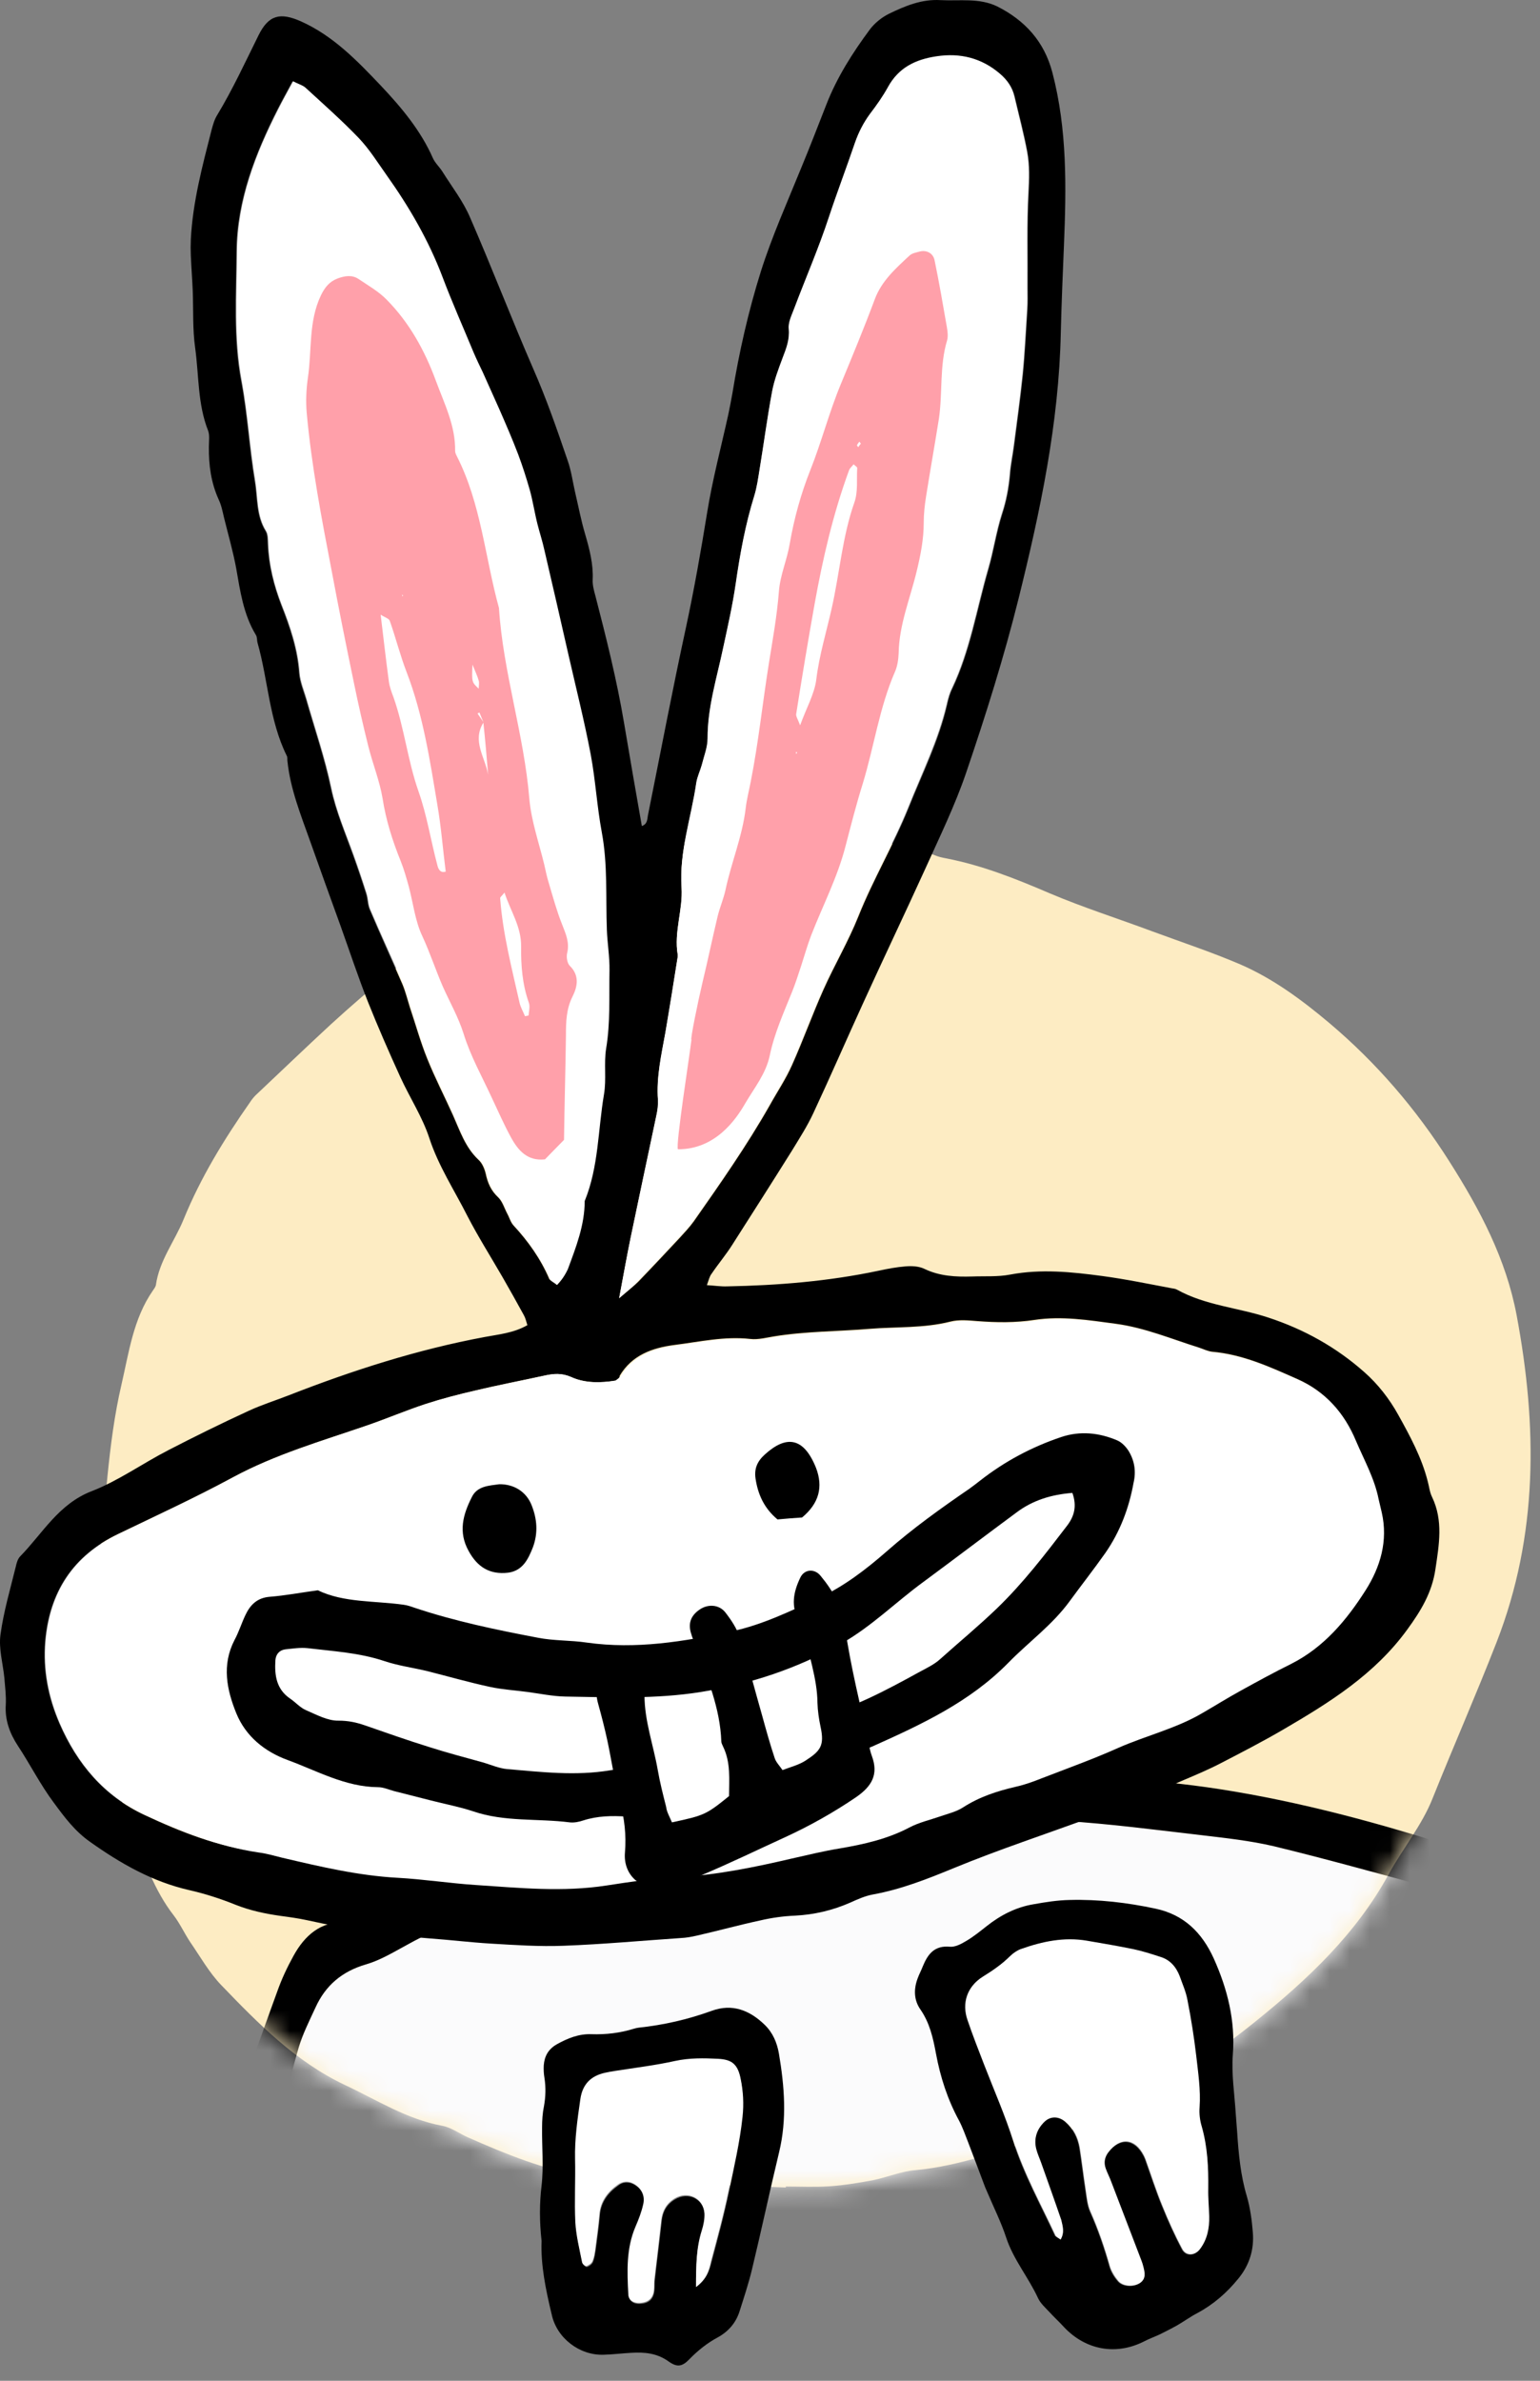 <svg width="77" height="119" viewBox="0 0 77 119" fill="none" xmlns="http://www.w3.org/2000/svg">
<rect x="0" y="0" width="77" height="119" fill="#808080" stroke="none"/>
<path d="M39.295 109.339C37.886 109.279 36.477 109.255 35.079 109.158C33.152 109.026 31.224 109.11 29.309 108.797C27.213 108.46 25.31 107.677 23.394 106.833C22.96 106.641 22.563 106.339 22.117 106.255C20.334 105.93 18.829 104.954 17.227 104.207C14.769 103.039 12.902 101.135 11.059 99.22C10.457 98.594 10.011 97.799 9.505 97.064C9.216 96.63 8.999 96.148 8.686 95.739C7.71 94.486 7.216 93.004 6.65 91.547C6.084 90.077 5.614 88.607 5.228 87.078C4.903 85.788 4.855 84.512 4.891 83.199C4.903 82.681 4.879 82.163 4.879 81.645C4.879 80.548 4.759 79.44 4.903 78.368C5.301 75.32 5.373 72.212 6.072 69.213C6.445 67.611 6.662 65.924 7.638 64.515C7.698 64.43 7.77 64.334 7.794 64.238C7.963 63.009 8.734 62.045 9.18 60.949C10.035 58.853 11.203 56.95 12.492 55.107C12.577 54.974 12.673 54.854 12.781 54.745C14.034 53.565 15.275 52.372 16.54 51.204C17.54 50.288 18.564 49.409 19.612 48.553C21.575 46.927 23.792 45.831 26.081 44.795C27.743 44.036 29.441 43.374 31.164 42.807C32.296 42.434 33.489 42.241 34.657 42.012C35.428 41.868 36.211 41.82 36.982 41.711C38.548 41.494 40.09 41.386 41.644 41.832C42.09 41.964 42.572 41.964 43.042 42C44.294 42.097 45.535 42.253 46.704 42.735C46.897 42.819 47.101 42.868 47.306 42.904C49.113 43.253 50.8 43.928 52.486 44.651C54.16 45.361 55.907 45.915 57.618 46.554C59.087 47.096 60.581 47.59 62.015 48.204C63.653 48.915 65.086 49.975 66.448 51.119C68.821 53.119 70.808 55.432 72.471 58.058C74.001 60.467 75.302 62.925 75.832 65.743C76.868 71.273 76.916 76.718 74.832 82.078C73.808 84.704 72.675 87.282 71.627 89.896C71.097 91.233 70.134 92.402 69.435 93.679C67.797 96.678 65.376 98.943 62.761 101.051C60.521 102.858 58.124 104.424 55.498 105.641C54.51 106.099 53.486 106.532 52.426 106.809C50.209 107.387 48.077 108.267 45.764 108.472C45.041 108.532 44.355 108.833 43.632 108.978C42.921 109.11 42.186 109.231 41.464 109.279C40.741 109.327 40.006 109.291 39.271 109.291C39.295 109.291 39.295 109.315 39.295 109.339Z" fill="#FDECC3"/>
<mask id="mask0" mask-type="alpha" maskUnits="userSpaceOnUse" x="4" y="41" width="73" height="69">
<path d="M39.295 109.339C37.886 109.279 36.477 109.255 35.079 109.158C33.152 109.026 31.224 109.11 29.309 108.797C27.213 108.46 25.31 107.677 23.394 106.833C22.96 106.641 22.563 106.339 22.117 106.255C20.334 105.93 18.829 104.954 17.227 104.207C14.769 103.039 12.902 101.135 11.059 99.22C10.457 98.594 10.011 97.799 9.505 97.064C9.216 96.63 8.999 96.148 8.686 95.739C7.71 94.486 7.216 93.004 6.65 91.547C6.084 90.077 5.614 88.607 5.228 87.078C4.903 85.788 4.855 84.512 4.891 83.199C4.903 82.681 4.879 82.163 4.879 81.645C4.879 80.548 4.759 79.44 4.903 78.368C5.301 75.32 5.373 72.212 6.072 69.213C6.445 67.611 6.662 65.924 7.638 64.515C7.698 64.43 7.77 64.334 7.794 64.238C7.963 63.009 8.734 62.045 9.18 60.949C10.035 58.853 11.203 56.95 12.492 55.107C12.577 54.974 12.673 54.854 12.781 54.745C14.034 53.565 15.275 52.372 16.54 51.204C17.54 50.288 18.564 49.409 19.612 48.553C21.575 46.927 23.792 45.831 26.081 44.795C27.743 44.036 29.441 43.374 31.164 42.807C32.296 42.434 33.489 42.241 34.657 42.012C35.428 41.868 36.211 41.82 36.982 41.711C38.548 41.494 40.09 41.386 41.644 41.832C42.09 41.964 42.572 41.964 43.042 42C44.294 42.097 45.535 42.253 46.704 42.735C46.897 42.819 47.101 42.868 47.306 42.904C49.113 43.253 50.8 43.928 52.486 44.651C54.16 45.361 55.907 45.915 57.618 46.554C59.087 47.096 60.581 47.59 62.015 48.204C63.653 48.915 65.086 49.975 66.448 51.119C68.821 53.119 70.808 55.432 72.471 58.058C74.001 60.467 75.302 62.925 75.832 65.743C76.868 71.273 76.916 76.718 74.832 82.078C73.808 84.704 72.675 87.282 71.627 89.896C71.097 91.233 70.134 92.402 69.435 93.679C67.797 96.678 65.376 98.943 62.761 101.051C60.521 102.858 58.124 104.424 55.498 105.641C54.51 106.099 53.486 106.532 52.426 106.809C50.209 107.387 48.077 108.267 45.764 108.472C45.041 108.532 44.355 108.833 43.632 108.978C42.921 109.11 42.186 109.231 41.464 109.279C40.741 109.327 40.006 109.291 39.271 109.291C39.295 109.291 39.295 109.315 39.295 109.339Z" fill="#FECD66"/>
</mask>
<g mask="url(#mask0)">
<path d="M78.844 107.869C77.411 109.544 75.725 110.857 73.773 111.832C72.93 112.266 72.087 112.579 71.099 112.085C70.773 111.917 70.255 112.001 69.858 112.085C67.039 112.7 64.244 113.362 61.426 113.965C60.161 114.242 58.884 114.446 57.607 114.639C54.33 115.157 51.054 115.651 47.789 116.157C47.428 116.217 47.078 116.326 46.729 116.35C42.188 116.651 37.743 117.639 33.225 118.072C30.214 118.373 27.178 118.47 24.154 118.012C21.986 117.687 19.986 116.892 18.107 115.771C16.372 114.736 15.373 113.049 14.289 111.435C13.373 110.086 13.192 108.676 13.65 107.122C14.12 105.532 14.469 103.918 14.939 102.328C15.144 101.653 15.469 101.003 15.77 100.352C16.276 99.232 17.107 98.533 18.312 98.184C18.926 98.003 19.505 97.678 20.071 97.365C23.48 95.449 27.154 94.269 30.852 93.076C32.298 92.606 33.719 92.149 35.249 92.04C36.032 91.992 36.791 91.679 37.574 92.076C37.743 92.161 38.008 92.137 38.2 92.076C40.501 91.354 42.91 91.751 45.248 91.366C46.163 91.209 47.103 91.101 48.03 91.065C49.753 91.004 51.475 90.92 53.198 91.016C55.499 91.161 57.776 91.462 60.064 91.727C61.281 91.872 62.51 92.004 63.69 92.281C66.28 92.908 68.846 93.63 71.412 94.317C71.966 94.462 72.544 94.606 73.05 94.871C75.243 95.98 77.327 97.256 79.29 98.738C80.483 99.641 81.025 100.822 80.928 102.292C80.88 104.424 80.218 106.255 78.844 107.869Z" fill="#FBFBFC"/>
<path d="M79.772 96.04C77.555 94.691 75.387 93.185 72.905 92.39C69.002 91.137 65.015 90.053 60.967 89.426C57.558 88.896 54.077 88.776 50.632 88.547C49.559 88.475 48.475 88.559 47.403 88.643C46.138 88.752 44.873 88.884 43.609 89.017C43.344 89.065 43.067 89.113 42.802 89.161C39.91 89.715 36.947 89.836 34.032 90.221C34.02 90.221 34.008 90.221 33.984 90.221C32.839 90.51 31.743 90.775 30.671 91.077C27.154 92.088 23.696 93.305 20.299 94.691C19.781 94.907 19.275 95.197 18.805 95.51C18.323 95.835 17.89 96.112 17.239 96.088C16.035 96.028 15.228 96.75 14.674 97.762C14.36 98.329 14.083 98.919 13.866 99.533C13.107 101.629 12.336 103.725 11.65 105.857C11.457 106.448 11.385 107.158 11.529 107.761C12.288 111.061 13.83 113.94 16.312 116.314C17.589 117.542 18.998 118.434 20.66 119.036C24.636 120.482 28.744 120.542 32.839 120.144C38.079 119.638 43.259 118.663 48.511 118.217C50.584 118.036 52.631 117.53 54.691 117.205C57.39 116.771 60.112 116.41 62.81 115.952C64.22 115.711 65.617 115.338 67.063 115.013C68.135 116.181 69.315 116.133 70.616 115.494C71.46 115.085 72.363 114.82 73.231 114.47C77.844 112.615 81.542 109.881 82.699 104.677C82.783 104.328 82.964 104.002 83.024 103.641C83.253 102.424 83.434 101.147 82.928 100.015C82.265 98.449 81.326 96.991 79.772 96.04ZM78.844 107.869C77.41 109.544 75.724 110.857 73.772 111.832C72.929 112.266 72.086 112.579 71.098 112.085C70.773 111.917 70.255 112.001 69.858 112.085C67.039 112.7 64.244 113.362 61.425 113.965C60.16 114.242 58.883 114.446 57.606 114.639C54.33 115.157 51.053 115.651 47.789 116.157C47.427 116.217 47.078 116.326 46.729 116.35C42.187 116.651 37.742 117.639 33.225 118.072C30.213 118.373 27.178 118.47 24.154 118.012C21.986 117.687 19.986 116.892 18.107 115.771C16.372 114.736 15.372 113.049 14.288 111.435C13.373 110.086 13.192 108.676 13.65 107.122C14.119 105.532 14.469 103.918 14.938 102.328C15.143 101.653 15.469 101.003 15.77 100.352C16.276 99.232 17.107 98.533 18.311 98.184C18.926 98.003 19.504 97.678 20.07 97.365C23.479 95.449 27.154 94.269 30.852 93.076C32.297 92.606 33.719 92.149 35.249 92.04C36.032 91.992 36.791 91.679 37.574 92.076C37.742 92.161 38.007 92.137 38.2 92.076C40.501 91.354 42.91 91.751 45.247 91.366C46.163 91.209 47.102 91.101 48.03 91.065C49.752 91.004 51.475 90.92 53.197 91.016C55.498 91.161 57.775 91.462 60.064 91.727C61.281 91.872 62.509 92.004 63.69 92.281C66.28 92.908 68.846 93.63 71.412 94.317C71.966 94.462 72.544 94.606 73.05 94.871C75.242 95.98 77.326 97.256 79.29 98.738C80.482 99.641 81.024 100.822 80.928 102.292C80.88 104.424 80.217 106.255 78.844 107.869Z" fill="black"/>
</g>
<path d="M35.344 64.237C35.754 64.262 36.055 64.31 36.356 64.298C38.898 64.25 41.427 64.045 43.933 63.515C44.379 63.418 44.824 63.334 45.282 63.298C45.583 63.274 45.933 63.286 46.21 63.418C46.981 63.792 47.788 63.828 48.607 63.804C49.245 63.78 49.896 63.828 50.51 63.708C52.052 63.418 53.582 63.575 55.112 63.78C56.28 63.936 57.437 64.177 58.593 64.394C58.678 64.406 58.774 64.418 58.858 64.466C60.268 65.249 61.894 65.358 63.4 65.852C65.207 66.442 66.821 67.346 68.218 68.586C68.893 69.177 69.471 69.923 69.905 70.706C70.495 71.766 71.085 72.851 71.386 74.043C71.459 74.308 71.483 74.585 71.603 74.826C72.169 76.007 71.953 77.211 71.772 78.428C71.603 79.597 71.049 80.512 70.362 81.452C68.736 83.692 66.472 85.102 64.159 86.451C63.147 87.041 62.099 87.583 61.051 88.125C60.448 88.439 59.822 88.704 59.196 88.969C58.485 89.282 57.786 89.583 57.063 89.872C56.268 90.197 55.473 90.51 54.666 90.8C52.329 91.667 49.956 92.438 47.655 93.389C46.366 93.919 45.053 94.438 43.656 94.691C43.258 94.763 42.885 94.931 42.511 95.1C41.632 95.486 40.717 95.702 39.753 95.751C39.163 95.775 38.572 95.859 38.006 95.992C36.946 96.22 35.898 96.51 34.838 96.75C34.573 96.811 34.308 96.859 34.031 96.871C32.079 97.003 30.14 97.184 28.189 97.256C26.972 97.305 25.743 97.22 24.526 97.148C23.527 97.088 22.539 96.967 21.551 96.895C19.467 96.738 17.407 96.437 15.359 95.98C14.914 95.883 14.468 95.823 14.022 95.763C13.251 95.654 12.516 95.498 11.781 95.209C11.035 94.907 10.252 94.654 9.457 94.474C7.613 94.052 6.035 93.149 4.505 92.064C3.735 91.522 3.229 90.836 2.687 90.101C2.012 89.197 1.506 88.186 0.892 87.258C0.482 86.632 0.241 85.969 0.289 85.21C0.313 84.764 0.253 84.307 0.217 83.861C0.145 83.138 -0.072 82.403 0.024 81.705C0.181 80.548 0.518 79.416 0.795 78.284C0.831 78.115 0.892 77.91 1.012 77.79C2.132 76.645 2.927 75.176 4.578 74.537C5.915 74.019 7.12 73.152 8.408 72.489C9.734 71.803 11.083 71.14 12.444 70.514C13.095 70.213 13.793 69.996 14.468 69.731C17.648 68.49 20.876 67.454 24.237 66.828C24.936 66.695 25.671 66.635 26.369 66.237C26.309 66.044 26.273 65.876 26.189 65.731C25.839 65.093 25.49 64.466 25.129 63.84C24.538 62.816 23.912 61.828 23.37 60.78C22.72 59.491 21.924 58.287 21.467 56.889C21.117 55.817 20.479 54.853 20.009 53.818C19.443 52.577 18.901 51.336 18.395 50.071C17.901 48.818 17.479 47.541 17.022 46.264C16.516 44.867 16.01 43.47 15.516 42.072C15.046 40.747 14.516 39.446 14.371 38.037C14.359 37.953 14.383 37.844 14.335 37.772C13.456 35.989 13.408 34.001 12.878 32.134C12.841 32.002 12.866 31.845 12.793 31.737C12.167 30.701 12.01 29.544 11.806 28.388C11.649 27.545 11.408 26.713 11.203 25.882C11.131 25.581 11.071 25.256 10.938 24.979C10.553 24.136 10.432 23.244 10.444 22.328C10.444 22.064 10.492 21.762 10.408 21.534C9.878 20.196 9.95 18.775 9.758 17.39C9.625 16.45 9.673 15.486 9.637 14.535C9.613 13.944 9.565 13.366 9.541 12.776C9.529 12.511 9.529 12.234 9.541 11.969C9.637 10.089 10.119 8.295 10.577 6.5C10.649 6.235 10.721 5.97 10.866 5.741C11.637 4.464 12.263 3.103 12.926 1.766C13.432 0.742 14.01 0.609 15.046 1.067C16.66 1.79 17.853 3.03 19.033 4.271C20.057 5.355 21.033 6.512 21.647 7.909C21.756 8.15 21.973 8.343 22.117 8.572C22.599 9.343 23.165 10.065 23.515 10.897C24.599 13.39 25.574 15.932 26.659 18.425C27.321 19.931 27.851 21.461 28.381 23.015C28.562 23.521 28.634 24.075 28.755 24.605C28.923 25.316 29.056 26.027 29.261 26.713C29.477 27.46 29.67 28.195 29.634 28.978C29.622 29.243 29.694 29.508 29.767 29.773C30.309 31.869 30.839 33.977 31.2 36.121C31.489 37.844 31.79 39.567 32.092 41.289C32.393 41.181 32.356 40.928 32.405 40.711C33.031 37.603 33.621 34.483 34.296 31.375C34.706 29.472 35.043 27.557 35.356 25.629C35.621 23.979 36.055 22.353 36.416 20.714C36.488 20.365 36.561 20.004 36.621 19.654C36.958 17.594 37.416 15.571 38.042 13.571C38.608 11.788 39.367 10.102 40.066 8.379C40.5 7.331 40.909 6.271 41.319 5.223C41.849 3.862 42.632 2.633 43.499 1.464C43.74 1.151 44.078 0.874 44.439 0.693C45.258 0.296 46.089 -0.053 47.041 0.007C47.992 0.055 48.956 -0.114 49.86 0.32C51.245 1.019 52.209 2.067 52.618 3.621C53.365 6.476 53.317 9.367 53.197 12.27C53.136 13.716 53.076 15.173 53.04 16.631C52.944 21.16 52.016 25.533 50.932 29.906C50.197 32.857 49.282 35.76 48.306 38.627C47.752 40.253 46.993 41.807 46.282 43.385C45.246 45.662 44.174 47.903 43.138 50.179C42.307 51.998 41.512 53.83 40.668 55.636C40.367 56.287 39.97 56.901 39.596 57.516C38.608 59.094 37.609 60.66 36.609 62.226C36.296 62.72 35.91 63.178 35.585 63.659C35.477 63.792 35.44 63.972 35.344 64.237ZM30.778 69.008C30.044 69.128 29.248 69.14 28.538 68.827C28.068 68.622 27.671 68.659 27.225 68.755C26.068 69.008 24.912 69.225 23.767 69.502C22.924 69.695 22.093 69.911 21.274 70.176C20.286 70.502 19.322 70.911 18.347 71.249C16.07 72.031 13.769 72.694 11.625 73.85C9.758 74.862 7.818 75.754 5.891 76.681C3.638 77.766 2.47 79.572 2.253 82.03C2.132 83.463 2.397 84.825 2.964 86.138C3.843 88.161 5.18 89.764 7.216 90.715C9.035 91.57 10.89 92.293 12.89 92.558C13.287 92.606 13.685 92.739 14.082 92.823C15.986 93.269 17.877 93.715 19.84 93.823C21.153 93.895 22.454 94.1 23.767 94.185C25.936 94.317 28.104 94.534 30.285 94.209C31.453 94.028 32.621 93.871 33.79 93.799C35.754 93.691 37.657 93.305 39.56 92.859C40.355 92.679 41.15 92.486 41.957 92.353C43.162 92.149 44.343 91.884 45.439 91.305C45.921 91.052 46.463 90.944 46.981 90.751C47.366 90.619 47.776 90.522 48.113 90.306C48.932 89.776 49.824 89.487 50.763 89.27C51.209 89.173 51.63 89.005 52.052 88.848C53.317 88.354 54.606 87.896 55.847 87.342C57.256 86.716 58.774 86.367 60.111 85.572C60.737 85.198 61.352 84.825 61.99 84.475C62.822 84.017 63.665 83.572 64.508 83.138C66.146 82.307 67.291 80.958 68.242 79.452C68.977 78.296 69.375 76.971 69.049 75.561C69.001 75.344 68.941 75.115 68.893 74.898C68.688 73.862 68.17 72.947 67.76 71.983C67.17 70.598 66.243 69.538 64.857 68.924C63.496 68.321 62.135 67.695 60.605 67.562C60.388 67.538 60.171 67.43 59.955 67.358C58.569 66.924 57.232 66.358 55.786 66.165C54.437 65.984 53.088 65.767 51.727 65.972C50.775 66.117 49.824 66.105 48.872 66.032C48.426 65.996 47.944 65.948 47.523 66.056C46.186 66.394 44.824 66.309 43.475 66.418C41.897 66.55 40.307 66.538 38.729 66.791C38.331 66.852 37.91 66.972 37.512 66.924C36.223 66.779 34.983 67.068 33.718 67.225C32.609 67.37 31.598 67.731 30.983 68.767C30.983 68.887 30.887 68.924 30.778 69.008ZM27.851 64.225C28.08 63.985 28.249 63.744 28.357 63.443C28.767 62.334 29.212 61.238 29.2 60.033C29.911 58.323 29.863 56.492 30.164 54.709C30.297 53.938 30.152 53.167 30.273 52.408C30.477 51.107 30.405 49.806 30.441 48.505C30.453 47.831 30.333 47.156 30.309 46.469C30.248 44.843 30.357 43.217 30.056 41.603C29.815 40.314 29.755 39.001 29.502 37.712C29.188 36.061 28.779 34.435 28.405 32.797C28.008 31.038 27.598 29.267 27.189 27.508C27.08 27.063 26.936 26.641 26.839 26.195C26.707 25.629 26.61 25.039 26.454 24.485C26.285 23.883 26.092 23.292 25.876 22.714C25.587 21.955 25.261 21.208 24.936 20.461C24.671 19.835 24.382 19.221 24.105 18.606C23.96 18.281 23.792 17.956 23.647 17.618C23.117 16.366 22.575 15.113 22.093 13.848C21.394 12.005 20.419 10.331 19.286 8.74C18.841 8.114 18.431 7.451 17.901 6.897C17.058 6.018 16.154 5.211 15.251 4.392C15.106 4.259 14.877 4.199 14.624 4.066C14.359 4.572 14.118 4.994 13.889 5.44C12.757 7.68 11.842 10.017 11.818 12.559C11.806 14.727 11.649 16.896 12.059 19.064C12.372 20.714 12.456 22.389 12.733 24.051C12.878 24.882 12.793 25.774 13.275 26.545C13.384 26.725 13.371 26.99 13.384 27.207C13.432 28.255 13.685 29.267 14.058 30.243C14.492 31.339 14.865 32.447 14.95 33.64C14.986 34.086 15.166 34.519 15.299 34.953C15.721 36.435 16.227 37.892 16.54 39.398C16.793 40.567 17.25 41.627 17.648 42.735C17.877 43.373 18.094 44.012 18.299 44.662C18.383 44.915 18.371 45.217 18.479 45.457C19.009 46.71 19.575 47.939 20.117 49.192C20.274 49.565 20.37 49.963 20.491 50.348C20.78 51.203 21.021 52.083 21.358 52.914C21.744 53.878 22.226 54.805 22.647 55.745C22.997 56.528 23.262 57.347 23.912 57.961C24.105 58.13 24.225 58.419 24.285 58.672C24.382 59.13 24.55 59.515 24.9 59.841C25.117 60.045 25.213 60.383 25.358 60.66C25.466 60.852 25.526 61.093 25.671 61.25C26.418 62.057 27.032 62.925 27.466 63.936C27.55 64.033 27.695 64.093 27.851 64.225ZM30.959 64.888C31.453 64.466 31.706 64.274 31.923 64.057C32.621 63.334 33.296 62.611 33.983 61.877C34.224 61.611 34.477 61.346 34.694 61.045C36.019 59.154 37.344 57.263 38.488 55.251C38.861 54.576 39.295 53.938 39.608 53.227C40.163 51.986 40.62 50.71 41.174 49.469C41.728 48.228 42.415 47.072 42.921 45.807C43.656 43.964 44.68 42.241 45.427 40.398C46.113 38.675 46.957 37.013 47.366 35.194C47.426 34.929 47.499 34.664 47.619 34.423C48.523 32.532 48.848 30.46 49.426 28.46C49.691 27.545 49.824 26.605 50.113 25.701C50.33 25.039 50.45 24.389 50.51 23.714C50.546 23.22 50.655 22.738 50.715 22.244C50.86 21.076 51.028 19.907 51.149 18.739C51.257 17.655 51.305 16.57 51.377 15.486C51.402 15.125 51.39 14.764 51.39 14.402C51.402 12.812 51.353 11.222 51.438 9.644C51.474 8.957 51.498 8.283 51.377 7.62C51.209 6.68 50.956 5.765 50.739 4.837C50.631 4.38 50.378 4.006 50.016 3.705C49.101 2.922 48.041 2.669 46.848 2.838C45.8 2.994 44.957 3.392 44.427 4.368C44.138 4.825 43.825 5.271 43.499 5.705C43.174 6.15 42.933 6.62 42.752 7.138C42.331 8.379 41.861 9.596 41.451 10.848C40.946 12.39 40.295 13.896 39.717 15.414C39.584 15.751 39.404 16.113 39.44 16.45C39.488 16.98 39.319 17.426 39.139 17.884C38.922 18.438 38.717 18.992 38.608 19.57C38.368 20.859 38.187 22.16 37.982 23.461C37.91 23.907 37.85 24.364 37.717 24.786C37.271 26.22 36.994 27.689 36.789 29.171C36.633 30.243 36.392 31.303 36.163 32.375C35.838 33.881 35.368 35.351 35.38 36.917C35.38 37.362 35.199 37.796 35.091 38.242C35.007 38.543 34.862 38.844 34.814 39.145C34.561 40.88 33.959 42.566 34.079 44.373C34.151 45.481 33.694 46.59 33.886 47.722C33.898 47.806 33.874 47.903 33.862 47.987C33.669 49.192 33.489 50.408 33.272 51.613C33.079 52.733 32.814 53.842 32.899 54.986C32.923 55.251 32.874 55.528 32.814 55.793C32.393 57.829 31.947 59.865 31.525 61.913C31.345 62.78 31.188 63.659 30.959 64.888Z" fill="black"/>
<path d="M30.78 69.008C30.889 68.923 30.973 68.875 31.021 68.803C31.635 67.767 32.647 67.406 33.755 67.261C35.008 67.092 36.261 66.815 37.55 66.96C37.948 67.008 38.357 66.888 38.767 66.827C40.333 66.574 41.923 66.586 43.513 66.454C44.862 66.334 46.223 66.43 47.56 66.093C47.982 65.984 48.464 66.032 48.91 66.069C49.861 66.141 50.813 66.153 51.765 66.008C53.126 65.803 54.475 66.008 55.824 66.201C57.27 66.394 58.619 66.96 59.992 67.394C60.209 67.466 60.414 67.574 60.643 67.598C62.161 67.731 63.522 68.357 64.895 68.96C66.293 69.574 67.22 70.634 67.798 72.019C68.208 72.983 68.726 73.898 68.931 74.934C68.979 75.151 69.039 75.38 69.087 75.597C69.412 77.019 69.015 78.332 68.28 79.488C67.329 80.982 66.196 82.343 64.546 83.174C63.691 83.596 62.859 84.053 62.028 84.511C61.39 84.861 60.775 85.246 60.149 85.608C58.812 86.403 57.294 86.752 55.885 87.378C54.644 87.932 53.367 88.39 52.09 88.884C51.668 89.053 51.235 89.209 50.801 89.306C49.861 89.523 48.97 89.812 48.151 90.342C47.813 90.558 47.404 90.655 47.018 90.787C46.5 90.968 45.958 91.089 45.477 91.341C44.38 91.92 43.2 92.185 41.995 92.39C41.188 92.522 40.393 92.715 39.598 92.895C37.695 93.341 35.791 93.727 33.828 93.835C32.659 93.895 31.479 94.064 30.322 94.245C28.142 94.582 25.974 94.365 23.805 94.221C22.492 94.136 21.191 93.931 19.878 93.859C17.915 93.751 16.023 93.305 14.12 92.859C13.723 92.763 13.325 92.642 12.928 92.594C10.916 92.293 9.061 91.558 7.242 90.715C5.206 89.763 3.869 88.161 2.989 86.138C2.423 84.825 2.158 83.463 2.279 82.03C2.495 79.572 3.664 77.765 5.917 76.681C7.832 75.754 9.771 74.862 11.651 73.85C13.783 72.694 16.096 72.031 18.372 71.248C19.36 70.911 20.312 70.501 21.3 70.176C22.119 69.911 22.95 69.694 23.793 69.502C24.938 69.237 26.094 69.008 27.25 68.755C27.696 68.658 28.094 68.622 28.564 68.827C29.25 69.152 30.045 69.128 30.78 69.008Z" fill="white"/>
<path d="M27.849 64.225C27.693 64.093 27.536 64.033 27.5 63.936C27.066 62.937 26.44 62.057 25.705 61.25C25.561 61.093 25.5 60.865 25.392 60.66C25.247 60.383 25.151 60.045 24.934 59.841C24.585 59.503 24.416 59.13 24.32 58.672C24.271 58.419 24.139 58.13 23.946 57.961C23.284 57.347 23.031 56.528 22.681 55.745C22.26 54.793 21.778 53.866 21.392 52.914C21.055 52.083 20.802 51.203 20.525 50.348C20.393 49.963 20.308 49.565 20.152 49.192C19.622 47.939 19.044 46.71 18.513 45.457C18.405 45.217 18.417 44.927 18.333 44.662C18.128 44.012 17.911 43.373 17.682 42.735C17.285 41.627 16.815 40.567 16.574 39.398C16.261 37.892 15.755 36.435 15.333 34.953C15.213 34.519 15.02 34.086 14.984 33.64C14.899 32.447 14.526 31.339 14.092 30.243C13.707 29.267 13.454 28.255 13.418 27.207C13.406 26.978 13.418 26.713 13.309 26.545C12.828 25.774 12.9 24.882 12.767 24.051C12.49 22.401 12.394 20.714 12.093 19.064C11.683 16.896 11.84 14.727 11.852 12.559C11.876 10.005 12.779 7.68 13.924 5.44C14.141 5.006 14.382 4.572 14.659 4.066C14.912 4.199 15.14 4.259 15.285 4.392C16.176 5.211 17.092 6.018 17.935 6.897C18.465 7.451 18.875 8.114 19.32 8.74C20.453 10.331 21.429 12.005 22.127 13.848C22.609 15.125 23.163 16.366 23.681 17.619C23.826 17.956 23.982 18.281 24.139 18.606C24.416 19.221 24.693 19.847 24.97 20.461C25.296 21.208 25.621 21.955 25.91 22.714C26.127 23.292 26.319 23.895 26.488 24.485C26.645 25.051 26.729 25.629 26.873 26.195C26.982 26.629 27.127 27.063 27.223 27.509C27.632 29.267 28.042 31.038 28.439 32.797C28.813 34.435 29.223 36.061 29.536 37.712C29.777 39.001 29.849 40.314 30.09 41.603C30.391 43.217 30.283 44.843 30.343 46.469C30.367 47.144 30.487 47.831 30.475 48.505C30.451 49.806 30.524 51.107 30.307 52.408C30.186 53.167 30.331 53.938 30.198 54.709C29.897 56.492 29.933 58.323 29.235 60.033C29.235 61.238 28.801 62.334 28.391 63.443C28.247 63.744 28.078 63.985 27.849 64.225Z" fill="white"/>
<path d="M30.957 64.888C31.186 63.671 31.343 62.78 31.523 61.901C31.945 59.865 32.379 57.829 32.812 55.781C32.872 55.516 32.908 55.239 32.897 54.974C32.812 53.83 33.065 52.721 33.27 51.601C33.475 50.396 33.667 49.18 33.86 47.975C33.872 47.891 33.896 47.794 33.884 47.71C33.691 46.578 34.149 45.469 34.077 44.361C33.957 42.554 34.559 40.88 34.812 39.133C34.86 38.82 35.005 38.531 35.089 38.23C35.197 37.796 35.378 37.35 35.378 36.905C35.378 35.339 35.848 33.869 36.161 32.363C36.39 31.303 36.631 30.243 36.787 29.159C37.004 27.677 37.269 26.207 37.715 24.774C37.847 24.34 37.908 23.895 37.98 23.449C38.197 22.148 38.365 20.847 38.606 19.558C38.715 18.98 38.932 18.426 39.136 17.872C39.317 17.402 39.486 16.968 39.438 16.438C39.401 16.101 39.594 15.739 39.715 15.402C40.293 13.872 40.943 12.378 41.449 10.836C41.859 9.596 42.329 8.367 42.75 7.126C42.931 6.608 43.172 6.138 43.497 5.693C43.822 5.271 44.136 4.825 44.401 4.344C44.931 3.38 45.774 2.97 46.822 2.814C48.015 2.633 49.075 2.898 49.99 3.681C50.34 3.982 50.605 4.344 50.713 4.813C50.93 5.741 51.171 6.656 51.351 7.596C51.472 8.259 51.448 8.933 51.412 9.62C51.327 11.198 51.376 12.788 51.363 14.378C51.363 14.739 51.376 15.101 51.351 15.462C51.279 16.546 51.231 17.631 51.123 18.715C51.002 19.883 50.845 21.052 50.689 22.22C50.629 22.714 50.52 23.196 50.484 23.69C50.424 24.377 50.303 25.027 50.087 25.677C49.797 26.581 49.665 27.533 49.4 28.436C48.822 30.424 48.496 32.496 47.593 34.399C47.472 34.64 47.4 34.905 47.34 35.17C46.918 36.989 46.087 38.651 45.401 40.374C44.654 42.229 43.63 43.94 42.895 45.783C42.389 47.06 41.702 48.216 41.148 49.445C40.594 50.685 40.136 51.962 39.582 53.203C39.269 53.902 38.835 54.552 38.462 55.227C37.33 57.239 36.004 59.142 34.667 61.021C34.462 61.322 34.209 61.587 33.957 61.852C33.282 62.587 32.595 63.31 31.897 64.033C31.704 64.274 31.451 64.454 30.957 64.888Z" fill="white"/>
<path d="M24.961 74.188C25.696 74.176 26.311 74.561 26.576 75.224C26.853 75.91 26.913 76.609 26.648 77.332C26.407 77.946 26.13 78.512 25.407 78.609C24.48 78.717 23.865 78.32 23.432 77.525C22.901 76.573 23.154 75.694 23.588 74.838C23.853 74.272 24.456 74.26 24.961 74.188Z" fill="black"/>
<path d="M40.103 75.85C39.717 75.874 39.272 75.91 38.874 75.947C38.199 75.38 37.898 74.694 37.778 73.911C37.705 73.429 37.85 73.055 38.236 72.706C39.32 71.718 40.187 71.839 40.801 73.369C41.163 74.32 40.958 75.139 40.103 75.85Z" fill="black"/>
<path d="M56.438 72.537C56.305 72.321 56.088 72.092 55.859 71.995C54.956 71.61 54.004 71.513 53.065 71.827C51.595 72.321 50.234 73.043 49.005 74.007C48.824 74.152 48.644 74.284 48.463 74.417C47.041 75.392 45.644 76.392 44.355 77.525C43.295 78.452 42.199 79.295 40.898 79.898C39.5 80.536 38.127 81.211 36.609 81.536C34.2 82.054 31.803 82.451 29.333 82.102C28.526 81.982 27.695 82.018 26.9 81.861C24.804 81.464 22.72 81.03 20.708 80.355C20.54 80.295 20.359 80.235 20.178 80.211C18.709 80.006 17.191 80.115 15.89 79.488C15.01 79.609 14.251 79.753 13.492 79.813C12.854 79.862 12.505 80.223 12.264 80.741C12.071 81.15 11.938 81.584 11.722 81.982C11.083 83.222 11.336 84.463 11.818 85.644C12.288 86.788 13.227 87.547 14.372 87.969C15.854 88.511 17.263 89.318 18.901 89.33C19.166 89.33 19.431 89.45 19.696 89.523C20.311 89.679 20.925 89.836 21.539 89.992C22.238 90.173 22.961 90.306 23.648 90.534C25.226 91.077 26.876 90.884 28.49 91.089C28.707 91.113 28.948 91.065 29.165 90.992C29.875 90.763 30.598 90.751 31.321 90.799C31.767 90.824 32.2 90.812 32.634 90.763C32.236 90.053 32.285 89.101 32.14 88.282C31.586 88.342 31.044 88.402 30.502 88.487C28.779 88.776 27.069 88.571 25.358 88.426C24.96 88.39 24.575 88.222 24.177 88.101C23.262 87.848 22.346 87.607 21.443 87.318C20.359 86.981 19.299 86.607 18.227 86.234C17.805 86.089 17.407 86.005 16.926 86.005C16.384 86.017 15.817 85.704 15.287 85.475C15.01 85.355 14.781 85.09 14.516 84.909C13.818 84.439 13.721 83.74 13.77 82.981C13.794 82.68 13.974 82.476 14.275 82.439C14.637 82.403 15.01 82.343 15.36 82.379C16.661 82.536 17.974 82.608 19.227 83.03C19.913 83.259 20.636 83.355 21.347 83.524C22.395 83.789 23.443 84.09 24.503 84.319C25.117 84.451 25.756 84.487 26.382 84.572C27.008 84.656 27.635 84.788 28.261 84.8C30.526 84.837 32.791 84.933 35.043 84.572C37.525 84.174 39.85 83.403 42.054 82.162C43.584 81.295 44.789 80.078 46.174 79.067C47.74 77.91 49.294 76.73 50.86 75.573C51.643 74.995 52.547 74.706 53.619 74.621C53.86 75.296 53.703 75.802 53.354 76.26C52.257 77.693 51.161 79.127 49.836 80.404C48.921 81.283 47.957 82.078 47.017 82.921C46.728 83.186 46.355 83.367 45.993 83.56C45.162 84.017 44.319 84.475 43.464 84.873C43.03 85.078 42.584 85.258 42.139 85.427C42.367 86.174 42.608 86.933 42.536 87.631C42.548 87.631 42.572 87.619 42.584 87.619C42.934 87.511 43.295 87.439 43.62 87.294C46.066 86.198 48.487 85.078 50.414 83.114C51.426 82.078 52.619 81.223 53.486 80.03C54.076 79.223 54.691 78.44 55.269 77.621C56.004 76.561 56.45 75.38 56.678 74.115C56.811 73.549 56.727 73.019 56.438 72.537Z" fill="black"/>
<path d="M33.597 91.089C35.223 90.739 35.307 90.703 36.452 89.776C36.452 88.956 36.548 88.101 36.151 87.294C36.115 87.21 36.066 87.125 36.066 87.041C36.006 85.379 35.368 83.885 34.814 82.355C34.717 82.102 34.609 81.849 34.536 81.584C34.404 81.09 34.573 80.717 35.018 80.428C35.416 80.175 35.946 80.199 36.259 80.584C36.56 80.97 36.849 81.403 36.994 81.861C37.404 83.15 37.741 84.475 38.114 85.776C38.307 86.475 38.5 87.174 38.729 87.86C38.789 88.065 38.958 88.234 39.126 88.475C39.536 88.318 39.933 88.222 40.271 88.005C41.017 87.523 41.234 87.258 41.029 86.318C40.945 85.921 40.885 85.511 40.873 85.114C40.861 83.873 40.415 82.728 40.222 81.524C40.198 81.355 40.066 81.199 39.969 81.054C39.524 80.307 39.668 79.572 40.018 78.85C40.222 78.428 40.728 78.392 41.029 78.765C41.668 79.536 42.114 80.343 42.258 81.391C42.535 83.319 43.017 85.21 43.427 87.113C43.475 87.33 43.511 87.559 43.595 87.776C43.933 88.691 43.595 89.282 42.812 89.824C41.68 90.595 40.499 91.257 39.271 91.823C37.873 92.462 36.488 93.136 35.079 93.727C34.464 93.992 33.79 94.172 33.127 94.305C32.019 94.51 31.151 93.703 31.248 92.594C31.32 91.727 31.224 90.896 30.995 90.053C30.73 89.053 30.585 88.017 30.369 87.005C30.236 86.391 30.079 85.776 29.911 85.174C29.694 84.415 29.863 83.74 30.296 83.114C30.658 82.584 31.633 82.668 31.874 83.283C32.055 83.74 32.224 84.246 32.224 84.728C32.224 86.017 32.669 87.222 32.886 88.463C32.995 89.089 33.151 89.703 33.308 90.318C33.332 90.559 33.477 90.799 33.597 91.089Z" fill="black"/>
<path d="M28.201 56.974C27.827 57.359 27.538 57.648 27.249 57.949C26.381 58.046 25.912 57.516 25.55 56.853C25.201 56.215 24.912 55.552 24.599 54.889C24.105 53.817 23.527 52.793 23.177 51.661C22.924 50.854 22.491 50.095 22.141 49.312C21.78 48.481 21.503 47.626 21.117 46.794C20.756 46.035 20.66 45.144 20.443 44.325C20.322 43.891 20.202 43.458 20.033 43.036C19.624 42.024 19.298 41 19.13 39.916C18.985 39.037 18.636 38.181 18.419 37.314C18.154 36.254 17.913 35.194 17.696 34.134C17.311 32.279 16.937 30.424 16.588 28.556C16.082 25.93 15.576 23.292 15.335 20.63C15.287 20.052 15.311 19.461 15.395 18.883C15.6 17.51 15.419 16.076 16.046 14.763C16.239 14.366 16.468 14.077 16.877 13.92C17.238 13.788 17.6 13.727 17.925 13.944C18.407 14.269 18.937 14.571 19.334 14.98C20.467 16.125 21.238 17.522 21.792 19.028C22.213 20.172 22.78 21.28 22.756 22.545C22.756 22.63 22.804 22.726 22.84 22.798C24.057 25.183 24.249 27.858 24.948 30.387C25.153 33.604 26.201 36.7 26.466 39.916C26.562 41.036 26.948 42.12 27.213 43.217C27.285 43.53 27.345 43.843 27.442 44.144C27.646 44.831 27.839 45.542 28.104 46.204C28.285 46.674 28.49 47.108 28.357 47.638C28.309 47.83 28.357 48.144 28.49 48.276C28.983 48.758 28.875 49.312 28.634 49.794C28.309 50.432 28.297 51.083 28.297 51.77C28.273 53.492 28.225 55.215 28.201 56.974ZM24.165 36.085C24.105 35.929 24.032 35.772 23.972 35.615C23.936 35.627 23.912 35.652 23.876 35.664C23.972 35.808 24.081 35.953 24.177 36.109C23.587 37.037 24.261 37.856 24.406 38.723C24.334 37.844 24.261 36.965 24.165 36.085ZM19.033 30.725C19.178 31.917 19.298 32.989 19.443 34.062C19.479 34.327 19.575 34.592 19.672 34.844C20.214 36.374 20.383 38.013 20.925 39.555C21.346 40.747 21.539 42.012 21.864 43.229C21.9 43.385 21.985 43.662 22.286 43.566C22.141 42.434 22.057 41.313 21.864 40.205C21.491 37.977 21.154 35.736 20.334 33.604C20.009 32.761 19.792 31.893 19.491 31.038C19.455 30.917 19.238 30.857 19.033 30.725ZM26.249 50.794C26.309 50.782 26.369 50.77 26.43 50.758C26.442 50.541 26.514 50.312 26.442 50.119C26.116 49.204 26.044 48.252 26.056 47.312C26.068 46.312 25.526 45.542 25.225 44.614C25.105 44.771 24.996 44.843 25.008 44.903C25.141 46.674 25.587 48.385 25.972 50.095C26.02 50.336 26.153 50.553 26.249 50.794ZM23.623 33.218C23.587 34.098 23.587 34.098 23.936 34.423C23.936 34.278 23.972 34.134 23.936 34.025C23.876 33.796 23.767 33.58 23.623 33.218ZM20.117 29.809L20.154 29.773L20.105 29.713L20.117 29.809Z" fill="#FFA0AA"/>
<path d="M35.127 49.096C35.392 47.999 35.621 46.891 35.886 45.783C35.995 45.349 36.175 44.928 36.272 44.494C36.561 43.121 37.115 41.82 37.283 40.41C37.332 39.965 37.452 39.519 37.536 39.073C37.922 37.121 38.127 35.146 38.44 33.182C38.633 31.978 38.85 30.785 38.946 29.556C39.006 28.749 39.355 27.978 39.488 27.171C39.705 25.919 40.042 24.69 40.512 23.509C41.078 22.088 41.452 20.618 42.042 19.197C42.62 17.799 43.21 16.378 43.74 14.956C44.078 14.041 44.8 13.402 45.487 12.764C45.608 12.656 45.812 12.619 45.993 12.571C46.33 12.487 46.656 12.656 46.728 13.005C46.957 14.113 47.149 15.233 47.342 16.342C47.378 16.558 47.414 16.811 47.354 17.016C46.969 18.293 47.137 19.63 46.945 20.931C46.74 22.22 46.511 23.509 46.306 24.798C46.234 25.244 46.186 25.69 46.186 26.135C46.186 26.954 46.029 27.75 45.836 28.545C45.511 29.906 44.957 31.219 44.933 32.64C44.921 32.953 44.873 33.291 44.752 33.568C43.969 35.363 43.704 37.314 43.138 39.169C42.813 40.205 42.548 41.253 42.271 42.313C41.873 43.855 41.138 45.265 40.56 46.746C40.367 47.252 40.223 47.77 40.054 48.288C39.91 48.722 39.777 49.144 39.608 49.565C39.187 50.613 38.717 51.649 38.488 52.758C38.295 53.673 37.717 54.372 37.259 55.155C36.79 55.974 35.754 57.456 33.898 57.444C33.766 57.275 34.513 52.553 34.573 51.963C34.501 51.999 34.898 50.059 35.127 49.096ZM40.006 36.254C40.319 35.387 40.717 34.7 40.813 33.977C40.958 32.761 41.319 31.592 41.584 30.412C41.982 28.653 42.114 26.834 42.716 25.123C42.909 24.593 42.825 23.967 42.861 23.389C42.861 23.341 42.752 23.28 42.68 23.208C42.596 23.317 42.487 23.401 42.451 23.509C41.656 25.678 41.138 27.918 40.729 30.195C40.404 32.014 40.102 33.833 39.813 35.664C39.777 35.797 39.898 35.953 40.006 36.254ZM43.042 22.172C43.018 22.136 42.993 22.112 42.969 22.076C42.921 22.136 42.873 22.196 42.849 22.256C42.837 22.268 42.897 22.317 42.909 22.353C42.957 22.293 42.993 22.232 43.042 22.172ZM39.861 37.603L39.789 37.591L39.813 37.688L39.861 37.603Z" fill="#FFA0AA"/>
<path d="M49.257 109.327C49.053 108.785 48.739 107.941 48.414 107.098C48.269 106.725 48.137 106.351 47.956 106.002C47.378 104.942 47.017 103.821 46.8 102.653C46.655 101.87 46.487 101.111 46.017 100.436C45.691 99.967 45.679 99.425 45.884 98.882C45.957 98.678 46.065 98.485 46.137 98.292C46.39 97.678 46.715 97.232 47.498 97.305C47.752 97.329 48.053 97.172 48.294 97.027C48.667 96.811 49.004 96.534 49.342 96.269C50.028 95.726 50.799 95.329 51.666 95.184C52.269 95.076 52.871 94.98 53.486 94.968C54.931 94.931 56.364 95.1 57.774 95.401C59.195 95.702 60.099 96.594 60.689 97.895C61.376 99.425 61.773 101.003 61.641 102.713C61.569 103.677 61.725 104.653 61.785 105.616C61.809 105.942 61.834 106.267 61.858 106.58C61.93 107.652 62.026 108.724 62.34 109.772C62.508 110.351 62.593 110.965 62.641 111.579C62.713 112.435 62.472 113.218 61.918 113.892C61.34 114.603 60.677 115.181 59.87 115.615C59.521 115.795 59.195 116.036 58.858 116.229C58.581 116.386 58.292 116.53 58.003 116.675C57.75 116.795 57.473 116.892 57.22 117.024C55.81 117.747 54.281 117.47 53.196 116.313C52.955 116.048 52.69 115.808 52.45 115.543C52.257 115.338 52.028 115.133 51.907 114.88C51.426 113.832 50.667 112.941 50.305 111.832C50.052 111.061 49.691 110.351 49.257 109.327ZM53.028 111.941C53.233 111.591 53.136 111.278 53.04 110.989C52.715 110.037 52.377 109.086 52.04 108.146C51.956 107.905 51.847 107.676 51.787 107.435C51.666 106.905 51.823 106.436 52.209 106.062C52.522 105.761 52.943 105.773 53.269 106.062C53.666 106.411 53.883 106.857 53.967 107.375C54.076 108.086 54.16 108.797 54.269 109.507C54.329 109.857 54.353 110.23 54.497 110.555C54.895 111.447 55.208 112.362 55.473 113.302C55.545 113.567 55.714 113.832 55.895 114.037C56.136 114.314 56.678 114.338 56.991 114.121C57.28 113.916 57.22 113.627 57.148 113.338C57.123 113.23 57.087 113.133 57.051 113.025C56.545 111.712 56.051 110.411 55.545 109.098C55.449 108.869 55.329 108.64 55.256 108.399C55.16 108.11 55.208 107.833 55.401 107.592C56.003 106.833 56.726 106.905 57.172 107.761C57.208 107.821 57.232 107.893 57.256 107.953C57.533 108.724 57.786 109.519 58.099 110.278C58.4 111.013 58.726 111.736 59.087 112.423C59.28 112.796 59.725 112.772 59.978 112.435C60.34 111.953 60.448 111.387 60.436 110.808C60.424 110.339 60.376 109.869 60.388 109.411C60.412 108.363 60.364 107.327 60.063 106.315C59.978 106.014 59.93 105.677 59.954 105.351C60.015 104.484 59.882 103.629 59.786 102.773C59.677 101.846 59.521 100.93 59.352 100.015C59.268 99.593 59.099 99.184 58.955 98.786C58.786 98.328 58.485 97.979 57.991 97.835C57.545 97.702 57.099 97.545 56.642 97.449C55.871 97.292 55.088 97.16 54.317 97.027C53.184 96.835 52.1 97.076 51.04 97.437C50.847 97.509 50.655 97.642 50.498 97.786C50.088 98.196 49.619 98.509 49.125 98.822C48.354 99.304 48.077 100.123 48.378 100.979C48.631 101.725 48.92 102.46 49.209 103.207C49.703 104.484 50.257 105.737 50.667 107.038C51.185 108.7 52.028 110.194 52.751 111.76C52.811 111.808 52.931 111.856 53.028 111.941Z" fill="black"/>
<path d="M27.079 112.013C26.971 111.037 26.971 110.146 27.079 109.242C27.188 108.291 27.091 107.303 27.104 106.339C27.104 105.978 27.128 105.616 27.2 105.267C27.284 104.797 27.296 104.339 27.224 103.87C27.188 103.665 27.176 103.436 27.188 103.231C27.224 102.773 27.417 102.424 27.838 102.183C28.38 101.882 28.934 101.653 29.573 101.677C30.296 101.701 31.006 101.617 31.705 101.4C31.777 101.376 31.85 101.364 31.922 101.352C33.175 101.219 34.391 100.942 35.584 100.509C36.608 100.135 37.475 100.472 38.234 101.207C38.644 101.605 38.849 102.099 38.945 102.641C39.222 104.279 39.355 105.917 38.957 107.568C38.487 109.519 38.066 111.495 37.596 113.446C37.427 114.145 37.198 114.832 36.981 115.518C36.801 116.097 36.427 116.53 35.909 116.819C35.367 117.108 34.897 117.482 34.464 117.928C34.102 118.301 33.849 118.337 33.416 118.024C32.837 117.614 32.223 117.566 31.573 117.602C31.103 117.626 30.645 117.687 30.175 117.699C28.971 117.735 27.838 116.867 27.585 115.687C27.284 114.434 27.031 113.205 27.079 112.013ZM34.801 114.314C35.331 113.916 35.464 113.507 35.572 113.085C35.885 111.904 36.21 110.724 36.451 109.531C36.704 108.303 36.993 107.074 37.126 105.821C37.198 105.158 37.162 104.532 37.03 103.894C36.897 103.231 36.632 102.99 35.921 102.954C35.211 102.918 34.488 102.906 33.777 103.062C32.789 103.279 31.79 103.388 30.802 103.556C30.621 103.58 30.452 103.617 30.272 103.653C29.561 103.809 29.151 104.219 29.043 104.966C28.898 105.966 28.754 106.953 28.778 107.977C28.802 109.025 28.742 110.061 28.79 111.109C28.826 111.784 28.995 112.459 29.127 113.121C29.139 113.205 29.296 113.326 29.344 113.314C29.465 113.278 29.597 113.181 29.645 113.073C29.73 112.88 29.754 112.651 29.79 112.446C29.862 111.88 29.946 111.302 29.995 110.736C30.043 110.061 30.416 109.604 30.922 109.23C31.199 109.013 31.537 109.049 31.826 109.266C32.151 109.507 32.271 109.844 32.187 110.218C32.103 110.603 31.958 110.977 31.802 111.338C31.32 112.434 31.368 113.591 31.44 114.735C31.452 115.012 31.681 115.169 31.97 115.157C32.416 115.145 32.657 114.952 32.717 114.543C32.741 114.362 32.729 114.181 32.741 114C32.849 113.001 32.982 112.001 33.09 111.001C33.139 110.543 33.343 110.182 33.741 109.941C34.404 109.531 35.187 109.905 35.247 110.688C35.259 110.965 35.199 111.266 35.114 111.531C34.813 112.35 34.801 113.242 34.801 114.314Z" fill="black"/>
<path d="M53.029 111.941C52.92 111.856 52.812 111.82 52.776 111.736C52.053 110.17 51.21 108.676 50.692 107.014C50.282 105.713 49.728 104.46 49.234 103.183C48.957 102.448 48.656 101.713 48.403 100.954C48.114 100.099 48.379 99.28 49.15 98.798C49.644 98.497 50.114 98.172 50.523 97.762C50.668 97.618 50.861 97.485 51.065 97.413C52.125 97.039 53.209 96.81 54.342 97.003C55.125 97.136 55.896 97.268 56.667 97.425C57.125 97.521 57.57 97.666 58.016 97.81C58.498 97.955 58.799 98.304 58.98 98.762C59.124 99.171 59.305 99.569 59.377 99.991C59.558 100.906 59.703 101.834 59.811 102.749C59.907 103.605 60.04 104.46 59.98 105.327C59.955 105.64 59.992 105.978 60.088 106.291C60.377 107.303 60.425 108.339 60.413 109.387C60.401 109.857 60.449 110.314 60.461 110.784C60.473 111.374 60.365 111.929 60.004 112.41C59.751 112.748 59.305 112.772 59.112 112.398C58.739 111.7 58.413 110.977 58.124 110.254C57.811 109.495 57.558 108.7 57.281 107.929C57.257 107.857 57.221 107.797 57.197 107.736C56.751 106.869 56.016 106.797 55.426 107.568C55.233 107.821 55.185 108.086 55.282 108.375C55.366 108.616 55.486 108.833 55.571 109.074C56.077 110.387 56.57 111.688 57.076 113.001C57.112 113.097 57.149 113.205 57.173 113.314C57.245 113.603 57.305 113.892 57.016 114.097C56.703 114.314 56.161 114.29 55.92 114.013C55.739 113.796 55.583 113.543 55.498 113.278C55.233 112.338 54.92 111.423 54.523 110.531C54.378 110.206 54.342 109.832 54.294 109.483C54.185 108.772 54.101 108.062 53.992 107.351C53.908 106.845 53.691 106.387 53.294 106.038C52.969 105.749 52.535 105.737 52.234 106.038C51.848 106.411 51.68 106.881 51.812 107.411C51.872 107.652 51.981 107.881 52.065 108.122C52.402 109.074 52.74 110.013 53.065 110.965C53.137 111.278 53.234 111.591 53.029 111.941Z" fill="white"/>
<path d="M34.801 114.314C34.801 113.242 34.813 112.35 35.09 111.483C35.174 111.218 35.234 110.917 35.222 110.64C35.174 109.857 34.379 109.483 33.716 109.893C33.319 110.146 33.126 110.495 33.066 110.953C32.958 111.953 32.837 112.953 32.717 113.952C32.693 114.133 32.717 114.314 32.693 114.494C32.632 114.904 32.391 115.097 31.946 115.109C31.657 115.109 31.428 114.964 31.416 114.687C31.355 113.531 31.307 112.386 31.777 111.29C31.934 110.929 32.078 110.555 32.162 110.17C32.247 109.796 32.114 109.459 31.801 109.218C31.524 109.001 31.187 108.977 30.898 109.182C30.392 109.556 30.018 110.025 29.97 110.688C29.922 111.266 29.837 111.832 29.765 112.398C29.741 112.615 29.705 112.832 29.621 113.025C29.573 113.133 29.44 113.23 29.32 113.266C29.271 113.278 29.115 113.157 29.103 113.073C28.97 112.398 28.802 111.736 28.765 111.061C28.717 110.025 28.777 108.977 28.753 107.929C28.729 106.917 28.874 105.918 29.018 104.918C29.127 104.171 29.548 103.761 30.247 103.605C30.428 103.569 30.596 103.532 30.777 103.508C31.777 103.352 32.777 103.231 33.753 103.014C34.475 102.858 35.186 102.87 35.897 102.906C36.608 102.942 36.873 103.183 37.005 103.846C37.138 104.484 37.174 105.122 37.101 105.773C36.969 107.026 36.68 108.255 36.427 109.483C36.186 110.688 35.861 111.856 35.547 113.037C35.451 113.507 35.331 113.916 34.801 114.314Z" fill="white"/>
</svg>
